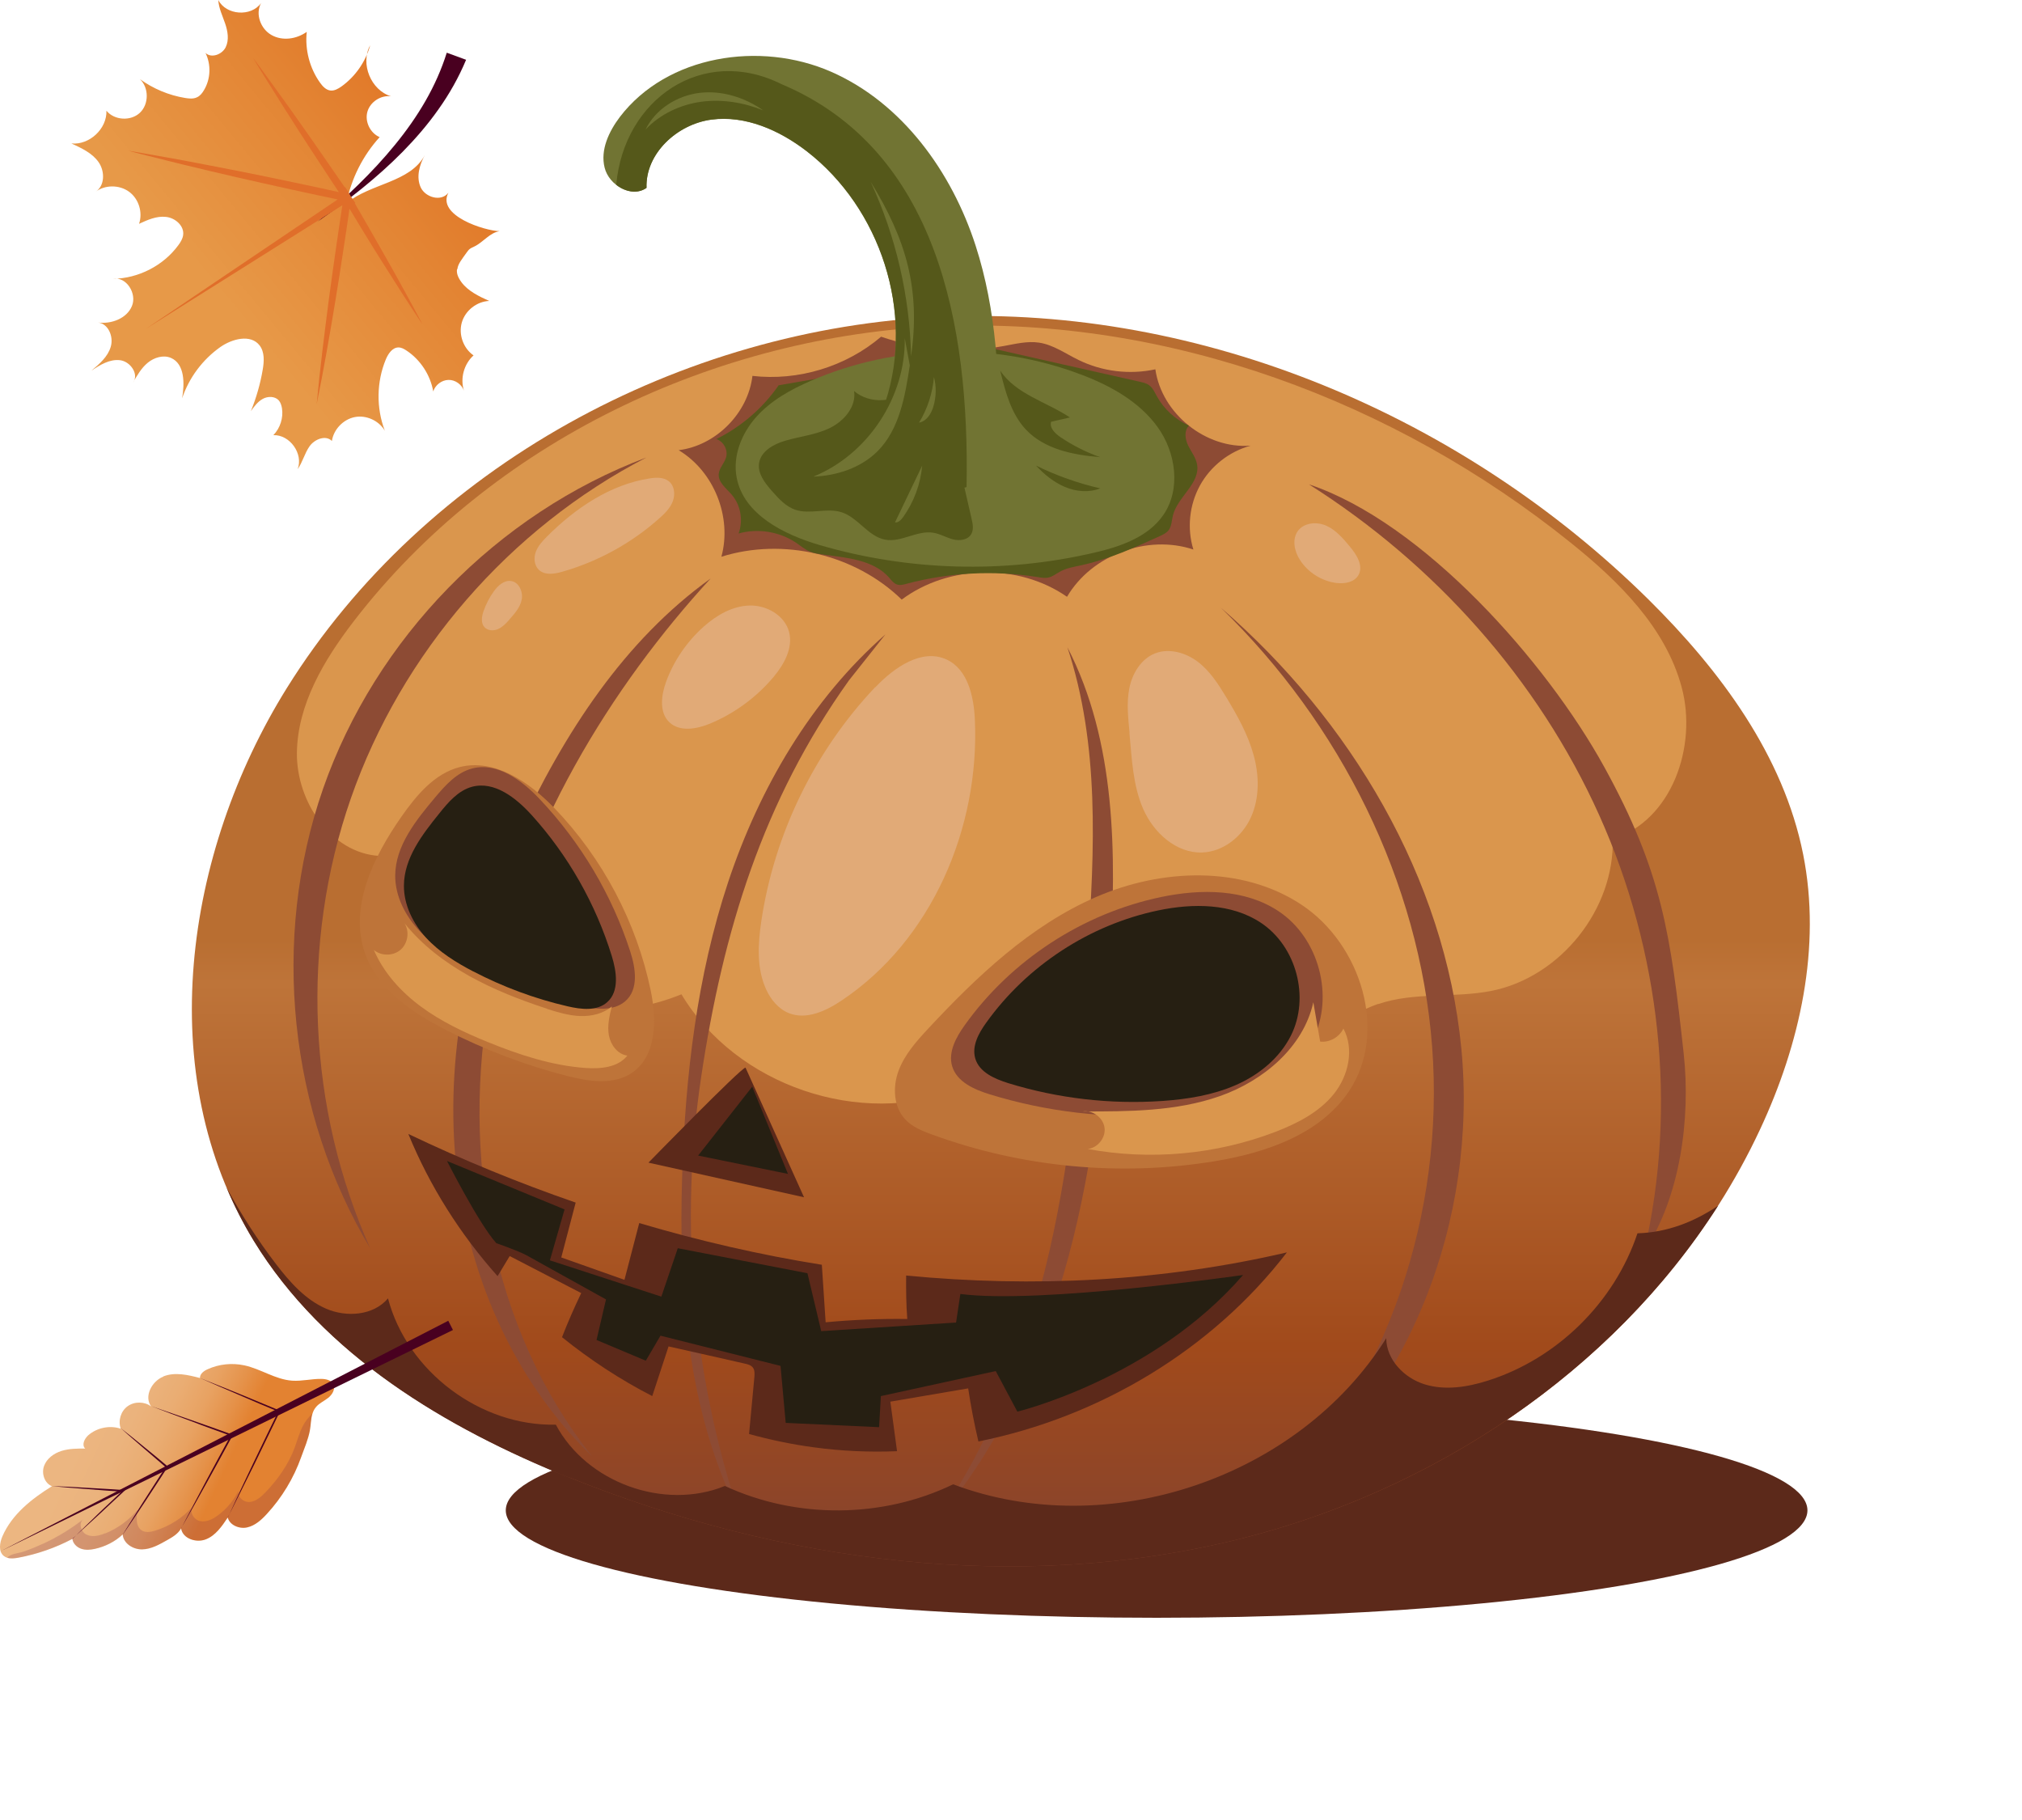<?xml version="1.0" encoding="UTF-8"?> <svg xmlns="http://www.w3.org/2000/svg" width="160" height="144" viewBox="0 0 160 144" fill="none"> <g filter="url(#filter0_f_1760_660)"> <ellipse cx="91.522" cy="119.5" rx="51.5" ry="8.5" fill="#5C291A"></ellipse> </g> <path d="M45.083 116.91C61.822 123.64 80.603 126.12 98.112 121.76C115.623 117.4 131.623 105.73 139.263 89.38C142.433 82.61 144.143 74.93 142.683 67.6C141.123 59.77 136.123 53.05 130.453 47.44C115.753 32.93 95.162 24.18 74.522 25.06C53.883 25.95 33.633 36.9 22.703 54.43C14.572 67.48 12.053 85.04 20.082 98.16C25.613 107.2 35.242 112.95 45.072 116.91H45.083Z" fill="url(#paint0_linear_1760_660)"></path> <path d="M109.073 79.44C111.933 78.46 115.093 78.99 118.063 78.39C123.503 77.28 127.763 71.93 127.613 66.38C132.273 64.95 134.343 59.05 133.063 54.35C131.793 49.65 128.113 46.01 124.313 42.96C110.343 31.71 92.453 25.08 74.533 25.81C56.613 26.54 38.893 34.96 27.973 49.18C25.633 52.23 23.543 55.73 23.493 59.57C23.453 63.41 26.173 67.49 30.003 67.72C31.573 72.38 35.133 76.33 39.593 78.37C44.063 80.41 49.373 80.52 53.923 78.67C58.253 85.9 68.083 89.25 75.933 86.17C78.363 85.21 80.703 83.7 83.323 83.72C85.403 83.74 87.323 84.73 89.313 85.32C93.523 86.58 98.253 86 102.033 83.76C104.403 82.36 106.443 80.33 109.053 79.43L109.073 79.44Z" fill="#DA964D"></path> <path d="M56.232 45.77C49.392 50.69 44.662 57.94 40.942 65.96C37.222 73.98 35.252 82.9 36.042 91.7C36.842 100.5 40.522 109.14 46.892 115.27C38.822 105.18 36.452 91.28 38.812 78.58C41.172 65.88 48.432 54.25 56.232 45.77Z" fill="#8D4B34"></path> <path d="M70.092 50.17C64.192 55.33 60.102 62.34 57.622 69.78C55.152 77.22 54.232 85.09 53.982 92.93C53.682 102.13 54.372 111.65 58.512 119.86C54.792 108.77 53.752 96.79 55.482 85.22C57.212 73.65 60.372 63.36 67.172 53.84L70.082 50.17H70.092Z" fill="#8D4B34"></path> <path d="M87.852 75.98C88.332 67.56 88.332 58.71 84.462 51.21C87.012 58.9 86.622 67.23 86.062 75.31C85.512 83.18 84.832 91.07 83.092 98.76C81.352 106.45 78.532 113.98 74.002 120.44C79.142 114.43 82.492 107.05 84.552 99.42C86.602 91.79 87.402 83.87 87.852 75.98Z" fill="#8D4B34"></path> <path d="M100.693 118.89C111.563 110.78 116.943 96.44 115.633 82.94C114.323 69.44 106.863 56.95 96.603 48.08C106.033 57.22 112.323 69.71 113.323 82.8C114.323 95.89 109.833 109.46 100.693 118.88V118.89Z" fill="#8D4B34"></path> <path d="M133.232 83.38C132.192 73.92 131.532 69.02 126.942 60.68C122.352 52.34 112.602 41.34 103.572 38.32C113.522 44.61 121.712 53.75 126.542 64.49C131.372 75.23 132.762 87.54 130.102 99.01C132.952 94.75 133.792 88.48 133.232 83.39V83.38Z" fill="#8D4B34"></path> <path d="M45.082 116.91C61.822 123.64 80.602 126.12 98.112 121.76C113.392 117.95 127.522 108.58 135.952 95.4C134.042 96.68 131.932 97.51 129.572 97.58C127.752 103.04 123.212 107.51 117.722 109.24C116.112 109.75 114.352 110.03 112.732 109.53C111.112 109.03 109.702 107.58 109.692 105.88C102.762 116.95 87.642 122.05 75.422 117.44C69.822 120.15 63.002 120.19 57.362 117.57C52.552 119.53 46.422 117.31 43.982 112.72C38.012 112.86 32.222 108.51 30.702 102.73C29.552 104.09 27.422 104.25 25.792 103.54C24.162 102.83 22.932 101.44 21.852 100.03C20.382 98.11 19.072 96.07 17.922 93.95C18.532 95.4 19.252 96.82 20.082 98.18C25.612 107.22 35.242 112.97 45.072 116.93L45.082 116.91Z" fill="#5C291A"></path> <path d="M40.293 49.03C40.713 48.56 41.163 48.06 41.283 47.44C41.403 46.82 41.063 46.06 40.443 45.97C39.893 45.89 39.403 46.33 39.083 46.78C38.723 47.27 38.453 47.81 38.253 48.38C38.113 48.79 38.043 49.3 38.333 49.62C38.593 49.91 39.053 49.93 39.413 49.77C39.773 49.61 40.043 49.32 40.303 49.03H40.293Z" fill="#E1AA77"></path> <path d="M61.222 53.55C62.052 52.55 62.762 51.27 62.442 50.01C62.102 48.69 60.662 47.87 59.302 47.91C57.942 47.95 56.692 48.68 55.682 49.58C54.352 50.77 53.312 52.28 52.702 53.96C52.312 55.03 52.152 56.39 52.982 57.16C53.812 57.93 55.142 57.68 56.192 57.25C58.132 56.44 59.872 55.16 61.222 53.55Z" fill="#E1AA77"></path> <path d="M69.252 54.37C64.462 59.43 61.272 65.98 60.242 72.88C59.972 74.7 59.862 76.63 60.632 78.3C61.002 79.1 61.602 79.83 62.422 80.16C63.802 80.71 65.342 80 66.582 79.17C73.712 74.42 77.522 65.53 77.142 56.97C77.062 55.12 76.592 52.98 74.922 52.19C72.962 51.27 70.762 52.8 69.272 54.37H69.252Z" fill="#E1AA77"></path> <path d="M89.372 58C89.562 60.04 89.642 62.14 90.462 64.01C91.282 65.88 93.062 67.51 95.112 67.45C96.792 67.4 98.302 66.19 98.992 64.65C99.682 63.11 99.642 61.33 99.192 59.72C98.742 58.1 97.912 56.62 97.042 55.18C96.412 54.14 95.742 53.09 94.782 52.36C93.812 51.63 92.492 51.25 91.362 51.71C90.272 52.16 89.592 53.3 89.362 54.46C89.132 55.62 89.272 56.81 89.382 57.99L89.372 58Z" fill="#E1AA77"></path> <path d="M102.863 44.3C103.503 45.3 104.603 45.99 105.783 46.13C106.413 46.2 107.153 46.07 107.483 45.52C107.923 44.78 107.343 43.87 106.793 43.22C106.263 42.59 105.713 41.94 104.963 41.6C104.213 41.26 103.213 41.34 102.713 41.99C102.223 42.65 102.413 43.61 102.863 44.3Z" fill="#E1AA77"></path> <path d="M106.723 86.37C109.883 81.68 107.703 74.7 102.983 71.58C98.263 68.46 91.903 68.72 86.713 70.98C81.523 73.24 77.313 77.24 73.453 81.38C72.523 82.38 71.583 83.43 71.103 84.72C70.623 86 70.703 87.59 71.643 88.58C72.193 89.16 72.963 89.48 73.713 89.75C80.843 92.37 88.663 93.11 96.163 91.87C100.193 91.2 104.433 89.75 106.723 86.37Z" fill="#BE7439"></path> <path d="M92.253 88.2C94.523 88.05 96.813 87.68 98.903 86.76C100.983 85.84 102.863 84.31 103.883 82.28C105.603 78.84 104.373 74.21 101.163 72.09C98.493 70.32 95.023 70.32 91.893 70.97C85.693 72.26 80.013 75.96 76.333 81.12C75.653 82.07 75.013 83.24 75.343 84.36C75.713 85.6 77.093 86.21 78.333 86.59C82.823 87.97 87.563 88.52 92.253 88.21V88.2Z" fill="#8D4B34"></path> <path d="M91.973 87.11C93.963 86.97 95.963 86.65 97.793 85.85C99.623 85.05 101.263 83.71 102.153 81.93C103.663 78.92 102.583 74.87 99.773 73.01C97.443 71.46 94.393 71.46 91.663 72.03C86.233 73.16 81.273 76.4 78.043 80.91C77.443 81.74 76.883 82.76 77.173 83.75C77.493 84.84 78.703 85.36 79.783 85.7C83.713 86.91 87.863 87.39 91.963 87.11H91.973Z" fill="#261F12"></path> <path d="M86.033 90.91C86.833 90.85 87.503 90.04 87.403 89.24C87.303 88.44 86.473 87.81 85.673 87.94C89.323 87.94 93.063 87.94 96.513 86.73C99.963 85.52 103.133 82.87 103.923 79.3C104.103 80.34 104.283 81.37 104.463 82.41C105.203 82.5 105.983 82.06 106.303 81.38C107.183 83.01 106.703 85.12 105.543 86.56C104.383 88 102.663 88.88 100.933 89.55C96.213 91.36 90.993 91.83 86.023 90.9L86.033 90.91Z" fill="#DA964D"></path> <path d="M35.282 81.49C38.333 83.05 41.553 84.28 44.873 85.13C46.593 85.57 48.562 85.87 50.023 84.87C51.962 83.54 51.972 80.69 51.492 78.38C50.373 72.98 47.693 67.91 43.862 63.93C41.883 61.88 39.142 60 36.383 60.69C34.383 61.2 32.953 62.92 31.762 64.62C29.532 67.81 27.582 71.82 28.902 75.48C29.922 78.29 32.612 80.12 35.282 81.48V81.49Z" fill="#BE7439"></path> <path d="M37.463 76.6C40.133 77.93 42.983 78.94 45.913 79.59C47.123 79.86 48.553 80.02 49.473 79.22C50.553 78.29 50.303 76.62 49.873 75.29C48.432 70.82 45.963 66.66 42.683 63.2C41.293 61.74 39.363 60.29 37.373 60.8C36.133 61.12 35.243 62.13 34.433 63.09C32.903 64.91 31.293 66.92 31.273 69.26C31.263 70.92 32.083 72.5 33.253 73.72C34.423 74.94 35.923 75.83 37.453 76.59L37.463 76.6Z" fill="#8D4B34"></path> <path d="M37.432 76.85C39.792 78.08 42.312 79.02 44.913 79.62C45.983 79.87 47.252 80.02 48.062 79.28C49.013 78.42 48.792 76.88 48.413 75.65C47.142 71.52 44.953 67.67 42.053 64.47C40.822 63.12 39.123 61.78 37.352 62.25C36.252 62.55 35.462 63.48 34.752 64.37C33.392 66.05 31.973 67.91 31.962 70.07C31.953 71.6 32.682 73.07 33.722 74.2C34.763 75.33 36.083 76.15 37.443 76.86L37.432 76.85Z" fill="#261F12"></path> <path d="M43.282 79.81C39.053 78.43 34.792 76.5 32.002 73.04C32.422 73.69 32.282 74.63 31.703 75.14C31.122 75.65 30.172 75.66 29.582 75.16C30.363 76.98 31.742 78.49 33.333 79.66C34.922 80.83 36.722 81.68 38.553 82.43C41.053 83.45 43.653 84.31 46.343 84.5C47.532 84.58 48.903 84.46 49.642 83.52C48.873 83.42 48.322 82.68 48.182 81.92C48.042 81.16 48.222 80.38 48.413 79.63C47.733 80.21 46.792 80.42 45.892 80.39C44.992 80.35 44.123 80.09 43.273 79.82L43.282 79.81Z" fill="#DA964D"></path> <path d="M71.703 100.92C71.692 102.07 71.703 103.22 71.793 104.36C69.632 104.33 67.483 104.42 65.332 104.62C65.233 103.1 65.132 101.58 65.032 100.07C60.163 99.29 55.333 98.18 50.583 96.77C50.193 98.27 49.803 99.77 49.413 101.26C47.742 100.67 46.072 100.08 44.413 99.49C44.792 98.04 45.172 96.6 45.553 95.15C41.032 93.59 36.602 91.77 32.312 89.72C34.002 93.85 36.413 97.65 39.373 100.97C39.693 100.44 40.013 99.91 40.333 99.38C42.222 100.36 44.102 101.33 45.992 102.31C45.443 103.45 44.932 104.62 44.472 105.8C46.693 107.59 49.083 109.16 51.612 110.46C52.042 109.15 52.472 107.84 52.903 106.53C54.913 106.98 56.922 107.43 58.932 107.89C59.172 107.94 59.422 108.01 59.572 108.2C59.733 108.41 59.712 108.7 59.693 108.96C59.553 110.46 59.413 111.96 59.273 113.46C60.943 113.92 62.653 114.28 64.373 114.51C66.562 114.81 68.782 114.91 70.983 114.82C70.802 113.51 70.632 112.2 70.453 110.9C72.502 110.55 74.562 110.2 76.612 109.85C76.823 111.26 77.093 112.66 77.422 114.05C86.972 112.13 95.882 106.83 101.832 99.09C91.953 101.39 81.772 101.89 71.692 100.92H71.703Z" fill="#5C291A"></path> <path d="M98.353 100.88C98.353 100.88 82.283 103.2 75.993 102.38L75.653 104.64L64.983 105.32L63.893 100.74L53.633 98.76L52.333 102.59L43.513 99.72L44.673 95.69L35.373 91.86C35.373 91.86 37.903 96.85 39.273 98.36C39.273 98.36 41.053 98.98 41.663 99.32C42.283 99.66 47.953 102.81 47.953 102.81L47.203 106.02L51.103 107.66L52.263 105.68L61.763 108.07L62.173 112.58L69.563 112.92L69.703 110.46L78.793 108.48L80.503 111.69C80.503 111.69 91.243 109.09 98.353 100.89V100.88Z" fill="#261F12"></path> <path d="M58.992 84.47C58.642 84.47 51.312 91.99 51.312 91.99L63.623 94.73L58.992 84.47Z" fill="#5C291A"></path> <path d="M59.523 85.98L55.243 91.43L62.353 92.88L59.523 85.98Z" fill="#261F12"></path> <path d="M59.543 29.72C59.203 32.68 56.663 35.25 53.703 35.62C56.493 37.29 57.943 40.91 57.083 44.05C61.983 42.51 67.673 43.86 71.353 47.44C75.083 44.66 80.613 44.56 84.433 47.22C86.383 43.9 90.783 42.26 94.433 43.48C93.913 41.81 94.113 39.94 94.953 38.41C95.793 36.88 97.273 35.72 98.963 35.26C95.423 35.54 91.923 32.73 91.423 29.22C89.393 29.66 87.213 29.4 85.343 28.48C84.313 27.98 83.353 27.28 82.223 27.11C81.293 26.97 80.343 27.21 79.413 27.38C76.193 27.97 72.823 27.71 69.723 26.64C66.943 29.01 63.163 30.16 59.533 29.74L59.543 29.72Z" fill="#8D4B34"></path> <path d="M29.332 98.83C22.843 88.03 21.422 74.31 25.562 62.41C29.712 50.51 39.343 40.64 51.142 36.2C40.322 41.8 31.773 51.66 27.762 63.17C23.753 74.68 24.323 87.71 29.323 98.83H29.332Z" fill="#8D4B34"></path> <path d="M51.423 37.85C48.293 38.33 45.533 40.2 43.293 42.44C42.933 42.8 42.583 43.18 42.403 43.65C42.223 44.12 42.263 44.71 42.623 45.07C43.103 45.54 43.873 45.42 44.513 45.23C47.343 44.42 49.993 42.96 52.183 41C52.613 40.62 53.043 40.19 53.243 39.65C53.443 39.11 53.373 38.42 52.913 38.07C52.503 37.75 51.933 37.77 51.423 37.85Z" fill="#E1AA77"></path> <path d="M61.603 30.5C60.353 32.3 58.643 33.77 56.683 34.74C57.263 34.93 57.623 35.61 57.453 36.19C57.323 36.65 56.923 37.01 56.873 37.49C56.813 38.16 57.463 38.63 57.903 39.14C58.613 39.97 58.823 41.19 58.443 42.21C59.973 41.78 61.693 42.06 63.003 42.95C63.353 43.19 63.673 43.46 64.063 43.63C64.373 43.76 64.703 43.82 65.033 43.86C66.943 44.13 69.103 44.26 70.373 45.72C70.543 45.92 70.713 46.15 70.963 46.24C71.213 46.33 71.483 46.26 71.733 46.19C75.103 45.29 78.673 45.11 82.123 45.66C82.403 45.71 82.703 45.76 82.983 45.69C83.313 45.61 83.583 45.39 83.873 45.23C84.393 44.94 84.993 44.85 85.573 44.72C87.743 44.25 89.773 43.33 91.793 42.41C92.023 42.3 92.263 42.19 92.433 42C92.713 41.67 92.713 41.2 92.813 40.78C93.183 39.3 94.993 38.24 94.723 36.74C94.623 36.19 94.253 35.74 94.013 35.24C93.773 34.74 93.683 34.07 94.083 33.68C93.003 33.2 92.083 32.35 91.523 31.32C91.363 31.02 91.213 30.69 90.943 30.49C90.723 30.32 90.443 30.26 90.173 30.2C88.163 29.75 86.143 29.29 84.133 28.84C82.243 28.41 80.353 27.99 78.473 27.56L61.593 30.49L61.603 30.5Z" fill="#55581A"></path> <path d="M85.552 29.64C78.722 27.04 70.872 27.22 64.162 30.13C62.562 30.82 61.002 31.69 59.842 32.99C58.682 34.29 57.962 36.08 58.292 37.79C58.852 40.71 62.012 42.29 64.872 43.13C71.902 45.18 79.452 45.39 86.582 43.73C88.652 43.25 90.842 42.5 92.052 40.75C93.462 38.71 93.052 35.8 91.602 33.79C90.152 31.78 87.882 30.52 85.562 29.64H85.552Z" fill="#717433"></path> <path d="M70.062 31.78C72.382 24.72 69.662 16.47 63.833 11.97C61.682 10.31 58.982 9.11 56.282 9.47C53.582 9.83 51.053 12.15 51.153 14.87C49.972 15.7 48.182 14.66 47.842 13.26C47.492 11.86 48.182 10.4 49.052 9.25C52.782 4.37 60.142 3.21 65.772 5.68C71.392 8.15 75.312 13.59 77.202 19.44C78.852 24.55 79.132 29.98 78.993 35.37C78.953 36.87 77.932 38.16 76.482 38.54C74.082 39.18 71.592 39.11 70.292 36.52C69.552 35.05 69.552 33.33 70.062 31.77V31.78Z" fill="#717433"></path> <path d="M61.843 6.66C55.603 3.54 49.363 7.84 48.763 14.62C49.473 15.18 50.433 15.38 51.163 14.86C51.063 12.14 53.593 9.82 56.293 9.46C58.993 9.1 61.683 10.3 63.843 11.96C69.673 16.46 72.383 24.71 70.073 31.77C69.563 33.33 69.563 35.05 70.303 36.52C71.603 39.1 74.083 39.17 76.483 38.54C76.733 25.67 74.133 11.83 61.843 6.66Z" fill="#55581A"></path> <path d="M72.003 30.69C70.893 31.88 68.823 32 67.583 30.94C67.773 32.16 66.803 33.3 65.693 33.85C64.583 34.4 63.323 34.52 62.133 34.87C61.213 35.14 60.203 35.7 60.063 36.65C59.943 37.48 60.533 38.22 61.083 38.85C61.613 39.45 62.173 40.07 62.923 40.33C64.093 40.73 65.423 40.15 66.593 40.53C67.903 40.95 68.703 42.46 70.053 42.7C71.323 42.93 72.573 41.94 73.853 42.15C74.393 42.24 74.873 42.53 75.393 42.67C75.923 42.81 76.583 42.73 76.853 42.26C77.063 41.9 76.973 41.45 76.883 41.05C76.443 39.14 76.003 37.23 75.573 35.32C74.153 34.63 73.173 33.12 73.143 31.54L71.993 30.68L72.003 30.69Z" fill="#55581A"></path> <path d="M71.592 26.76C71.672 31.41 68.672 35.96 64.362 37.71C66.222 37.64 68.112 37.02 69.432 35.71C71.172 33.97 71.622 31.35 71.992 28.91L71.592 26.76Z" fill="#717433"></path> <path d="M73.863 32.15C74.083 31.4 74.103 30.59 73.903 29.83C73.793 31.1 73.393 32.35 72.723 33.44C73.323 33.33 73.693 32.73 73.863 32.15Z" fill="#717433"></path> <path d="M72.972 36.84C72.252 38.34 71.542 39.83 70.822 41.33C71.082 41.37 71.292 41.14 71.452 40.93C72.312 39.73 72.842 38.31 72.972 36.84Z" fill="#717433"></path> <path d="M60.403 8.74C58.943 7.71 57.112 7.13 55.343 7.35C53.562 7.57 51.862 8.64 51.083 10.25C52.222 9.03 53.833 8.28 55.492 8.05C57.153 7.83 58.862 8.11 60.413 8.74H60.403Z" fill="#717433"></path> <path d="M68.902 14.4C70.892 18.71 71.992 23.44 72.092 28.19C72.852 22.9 71.712 18.95 68.902 14.4Z" fill="#717433"></path> <path d="M79.143 29.32C80.383 31.19 82.803 31.79 84.663 33.03C84.163 33.14 83.663 33.26 83.173 33.37C83.033 33.86 83.483 34.29 83.903 34.58C84.873 35.24 85.943 35.78 87.053 36.17C84.913 36 82.633 35.54 81.173 33.98C80.003 32.73 79.553 30.99 79.143 29.32Z" fill="#55581A"></path> <path d="M81.982 36.84C83.602 37.63 85.302 38.24 87.062 38.64C86.172 38.99 85.152 38.9 84.272 38.53C83.392 38.16 82.632 37.54 81.982 36.84Z" fill="#55581A"></path> <path d="M12.932 108.9C13.842 108.54 14.873 108.78 15.822 109.03C15.812 108.7 16.133 108.46 16.442 108.33C17.343 107.92 18.372 107.82 19.343 108.03C20.642 108.31 21.793 109.15 23.122 109.24C23.892 109.29 24.652 109.09 25.413 109.1C25.782 109.1 26.203 109.19 26.372 109.52C26.562 109.89 26.302 110.33 25.983 110.59C25.663 110.85 25.262 111.01 25.003 111.33C24.863 111.49 24.782 111.67 24.723 111.86C24.593 112.28 24.602 112.74 24.523 113.17C24.392 113.88 24.082 114.6 23.832 115.29C23.242 116.95 22.312 118.49 21.113 119.79C20.683 120.26 20.183 120.71 19.562 120.85C18.942 120.99 18.183 120.68 18.023 120.07C17.562 120.76 17.062 121.49 16.302 121.79C15.533 122.1 14.453 121.74 14.332 120.93C14.092 121.36 13.652 121.62 13.223 121.86C12.602 122.21 11.953 122.58 11.242 122.59C10.533 122.6 9.762 122.12 9.713 121.41C9.102 121.98 8.332 122.37 7.513 122.55C7.152 122.63 6.772 122.66 6.423 122.54C6.072 122.42 5.772 122.12 5.732 121.76C4.393 122.47 2.942 122.97 1.452 123.25C1.173 123.3 0.863 123.34 0.593 123.26C0.492 123.23 0.393 123.18 0.302 123.11C-0.138 122.76 -0.028 122.06 0.193 121.55C0.943 119.82 2.502 118.59 4.112 117.59C3.522 117.36 3.272 116.59 3.482 116C3.692 115.4 4.263 114.99 4.862 114.8C5.463 114.61 6.103 114.61 6.742 114.61C6.442 114.33 6.683 113.83 6.982 113.56C7.673 112.96 8.682 112.75 9.553 113.04C9.332 112.41 9.553 111.65 10.102 111.26C10.643 110.87 11.432 110.88 11.963 111.28C11.373 110.49 12.012 109.28 12.922 108.92L12.932 108.9Z" fill="url(#paint1_linear_1760_660)"></path> <path d="M35.842 105.23L0.072 122.72L35.472 104.5L35.842 105.23Z" fill="#490020"></path> <path d="M18.032 120.06C18.192 119.71 18.362 119.35 18.522 119C18.682 118.65 18.852 118.3 19.012 117.94L20.012 115.83L21.022 113.73L21.532 112.68L22.042 111.63L22.072 111.71L20.502 111.05C19.982 110.83 19.462 110.6 18.942 110.38C18.422 110.16 17.902 109.93 17.382 109.71C16.862 109.48 16.342 109.26 15.822 109.03C16.352 109.24 16.872 109.45 17.402 109.66C17.932 109.87 18.452 110.09 18.982 110.3C19.502 110.52 20.032 110.73 20.552 110.95L22.122 111.6L22.182 111.62L22.152 111.68L21.642 112.73L21.132 113.78L20.112 115.88L19.072 117.97C18.902 118.32 18.722 118.66 18.552 119.01C18.382 119.36 18.202 119.7 18.022 120.05L18.032 120.06Z" fill="#490020"></path> <path d="M14.342 120.92C14.502 120.61 14.662 120.3 14.822 119.99L15.312 119.06L16.292 117.21L17.282 115.37L18.282 113.53L18.312 113.62L16.722 113.04L15.932 112.75L15.142 112.45L13.552 111.86C13.022 111.66 12.492 111.46 11.972 111.26C12.502 111.44 13.042 111.63 13.572 111.81L15.172 112.37L15.972 112.65L16.772 112.93L18.362 113.5L18.432 113.53L18.392 113.6L17.392 115.44L16.382 117.27L15.362 119.1L14.852 120.01C14.682 120.31 14.512 120.62 14.332 120.92H14.342Z" fill="#490020"></path> <path d="M9.722 121.4C9.862 121.17 10.002 120.95 10.142 120.72C10.282 120.5 10.422 120.27 10.562 120.05L11.412 118.71C11.702 118.26 11.982 117.82 12.272 117.37L12.702 116.7L13.142 116.03V116.11L12.252 115.34C11.952 115.08 11.652 114.82 11.352 114.57C11.052 114.31 10.752 114.05 10.452 113.79C10.152 113.53 9.852 113.27 9.562 113C9.872 113.25 10.182 113.5 10.492 113.74C10.802 113.99 11.102 114.24 11.412 114.49C11.722 114.74 12.022 114.99 12.332 115.24L13.242 116L13.282 116.04L13.252 116.09L12.822 116.76L12.382 117.43C12.092 117.87 11.802 118.32 11.512 118.76L10.632 120.08C10.482 120.3 10.332 120.52 10.182 120.74C10.032 120.96 9.882 121.18 9.732 121.4H9.722Z" fill="#490020"></path> <path d="M5.752 121.75C6.072 121.42 6.402 121.1 6.732 120.78L7.722 119.82C8.052 119.5 8.382 119.18 8.722 118.87L9.722 117.92L9.762 118.03L8.352 117.93C7.882 117.89 7.412 117.86 6.942 117.82L5.532 117.71C5.062 117.67 4.592 117.63 4.122 117.58C4.592 117.6 5.062 117.62 5.532 117.64L6.942 117.72C7.412 117.74 7.882 117.78 8.352 117.8L9.762 117.89H9.912L9.802 118L8.792 118.94C8.452 119.25 8.122 119.57 7.782 119.88L6.762 120.81C6.422 121.12 6.082 121.43 5.742 121.73L5.752 121.75Z" fill="#490020"></path> <path opacity="0.2" d="M8.343 121.32C9.333 120.92 10.223 120.26 10.902 119.44C10.773 120.04 10.723 120.83 11.273 121.12C11.562 121.27 11.922 121.21 12.232 121.12C13.402 120.77 14.473 120.09 15.273 119.18C14.943 119.58 15.312 120.24 15.822 120.35C16.323 120.46 16.843 120.2 17.253 119.89C17.953 119.37 18.523 118.68 18.902 117.9C18.703 118.36 19.233 118.87 19.733 118.84C20.233 118.81 20.642 118.45 20.992 118.09C21.983 117.06 22.823 115.87 23.323 114.53C23.532 113.95 23.692 113.35 23.973 112.81C24.163 112.45 24.413 112.13 24.712 111.85C24.582 112.27 24.593 112.73 24.512 113.16C24.383 113.87 24.073 114.59 23.823 115.28C23.233 116.94 22.302 118.48 21.102 119.78C20.672 120.25 20.172 120.7 19.552 120.84C18.933 120.98 18.172 120.67 18.012 120.06C17.552 120.75 17.052 121.48 16.293 121.78C15.523 122.09 14.443 121.73 14.322 120.92C14.082 121.35 13.643 121.61 13.213 121.85C12.592 122.2 11.943 122.57 11.232 122.58C10.523 122.59 9.753 122.11 9.703 121.4C9.093 121.97 8.323 122.36 7.503 122.54C7.143 122.62 6.763 122.65 6.413 122.53C6.063 122.41 5.763 122.11 5.723 121.75C4.383 122.46 2.933 122.96 1.443 123.24C1.163 123.29 0.853 123.33 0.583 123.25C0.833 122.92 1.483 122.9 1.843 122.77C2.413 122.58 2.973 122.34 3.523 122.09C4.603 121.58 5.633 120.95 6.583 120.21C6.203 120.51 6.403 121.21 6.843 121.42C7.293 121.64 7.843 121.51 8.303 121.32H8.343Z" fill="#772246"></path> <path d="M36.162 21.31C36.122 21.6 36.212 21.91 36.502 22.31C37.022 23.03 37.922 23.46 38.712 23.81C37.732 23.85 36.812 24.57 36.542 25.52C36.272 26.47 36.662 27.56 37.472 28.12C36.712 28.8 36.402 29.94 36.712 30.91C36.532 30.41 36.012 30.04 35.482 30.06C34.952 30.07 34.442 30.46 34.282 30.97C34.052 29.67 33.272 28.47 32.172 27.74C31.982 27.61 31.762 27.49 31.532 27.49C31.052 27.49 30.722 27.98 30.532 28.43C29.792 30.21 29.762 32.28 30.452 34.08C29.982 33.28 28.982 32.82 28.072 33C27.162 33.18 26.402 33.97 26.262 34.89C25.782 34.4 24.902 34.74 24.502 35.3C24.102 35.86 23.952 36.56 23.552 37.12C24.022 35.9 22.932 34.38 21.632 34.43C22.172 33.87 22.432 33.06 22.312 32.3C22.272 32.07 22.202 31.84 22.052 31.67C21.742 31.34 21.192 31.34 20.792 31.56C20.392 31.78 20.112 32.16 19.852 32.53C20.282 31.47 20.602 30.36 20.792 29.23C20.902 28.58 20.942 27.85 20.542 27.33C19.842 26.42 18.372 26.8 17.432 27.46C16.032 28.45 14.962 29.88 14.412 31.51C14.612 30.33 14.622 28.8 13.532 28.32C12.932 28.06 12.202 28.28 11.692 28.7C11.182 29.12 10.852 29.7 10.522 30.27C11.022 29.62 10.322 28.6 9.502 28.5C8.682 28.4 7.912 28.87 7.232 29.33C7.862 28.8 8.532 28.23 8.762 27.44C9.002 26.65 8.582 25.61 7.762 25.52C8.822 25.65 10.032 25.2 10.442 24.21C10.852 23.22 9.992 21.86 8.942 22.06C10.952 22.03 12.922 21.02 14.112 19.4C14.292 19.16 14.452 18.89 14.492 18.6C14.592 17.87 13.862 17.23 13.122 17.16C12.382 17.08 11.672 17.4 11.002 17.71C11.312 16.81 10.982 15.73 10.212 15.17C9.442 14.61 8.312 14.61 7.552 15.18C8.302 14.71 8.312 13.56 7.802 12.83C7.302 12.11 6.452 11.72 5.652 11.35C7.072 11.49 8.472 10.19 8.422 8.76C9.052 9.53 10.352 9.6 11.072 8.92C11.792 8.24 11.792 6.94 11.072 6.26C12.122 7.02 13.362 7.54 14.642 7.75C14.952 7.8 15.292 7.84 15.582 7.7C15.832 7.59 16.002 7.37 16.142 7.13C16.672 6.25 16.712 5.11 16.262 4.19C16.732 4.63 17.582 4.31 17.862 3.73C18.142 3.15 18.022 2.46 17.812 1.85C17.602 1.24 17.312 0.65 17.272 0C17.892 1.21 19.872 1.35 20.662 0.24C20.182 1.1 20.622 2.29 21.482 2.77C22.342 3.26 23.462 3.1 24.272 2.52C24.122 3.93 24.502 5.39 25.322 6.54C25.522 6.82 25.782 7.11 26.132 7.16C26.452 7.2 26.752 7.03 27.022 6.84C28.122 6.05 28.932 4.88 29.292 3.58C28.492 5.04 29.352 7.14 30.942 7.62C30.142 7.51 29.292 8.06 29.072 8.84C28.852 9.62 29.292 10.53 30.042 10.85C28.712 12.31 27.792 14.14 27.412 16.08C29.312 14.5 32.472 14.45 33.622 12.26C33.182 13.05 32.912 14.03 33.302 14.85C33.672 15.61 34.902 15.99 35.482 15.25C34.532 17.05 38.332 18.26 39.532 18.29C38.752 18.41 38.242 19.16 37.542 19.5C37.422 19.56 37.292 19.61 37.182 19.69C37.072 19.77 36.992 19.89 36.912 20C36.552 20.51 36.242 20.87 36.192 21.29L36.162 21.31Z" fill="url(#paint2_linear_1760_660)"></path> <path d="M36.882 4.73C36.302 6.12 35.562 7.43 34.702 8.64C33.852 9.85 32.882 10.97 31.862 12.01C29.812 14.09 27.512 15.87 25.152 17.52C27.342 15.65 29.452 13.67 31.252 11.46C32.152 10.36 32.972 9.2 33.672 7.98C34.372 6.76 34.942 5.48 35.352 4.17L36.882 4.73Z" fill="#490020"></path> <path d="M12.292 12.47C13.012 12.65 13.722 12.84 14.442 13.01C15.882 13.36 17.322 13.7 18.752 14.03C20.192 14.35 21.632 14.69 23.082 15L25.252 15.47L26.722 15.78L11.572 26L27.092 16.24C26.922 17.38 26.742 18.52 26.582 19.67C26.382 21.03 26.202 22.39 26.012 23.76C25.662 26.49 25.312 29.22 25.062 31.96C25.612 29.26 26.082 26.55 26.532 23.84C26.752 22.48 26.972 21.13 27.172 19.77C27.342 18.68 27.502 17.6 27.652 16.51C28.012 17.1 28.372 17.7 28.732 18.29C29.232 19.12 29.752 19.94 30.272 20.77C30.792 21.59 31.312 22.42 31.832 23.23C32.362 24.05 32.892 24.86 33.432 25.67C32.982 24.81 32.522 23.95 32.052 23.1C31.592 22.25 31.112 21.4 30.632 20.55C30.152 19.71 29.682 18.86 29.192 18.02C28.822 17.37 28.442 16.73 28.072 16.08H28.132L27.722 15.48V15.46L27.302 14.78V14.85C26.812 14.14 26.322 13.43 25.832 12.72C25.202 11.8 24.562 10.89 23.922 9.98C23.282 9.07 22.642 8.16 21.982 7.26C21.322 6.36 20.682 5.45 20.012 4.56C20.582 5.52 21.182 6.46 21.772 7.41C22.362 8.36 22.962 9.29 23.562 10.23C24.162 11.17 24.772 12.1 25.382 13.03C25.862 13.76 26.332 14.48 26.812 15.2L25.362 14.88L23.192 14.42C21.752 14.11 20.302 13.82 18.852 13.53C17.402 13.25 15.952 12.96 14.502 12.69C13.772 12.55 13.042 12.43 12.322 12.3C11.592 12.17 10.862 12.04 10.132 11.92C10.842 12.11 11.562 12.3 12.282 12.47H12.292Z" fill="#E06E2A"></path> <defs> <filter id="filter0_f_1760_660" x="24.023" y="95" width="135" height="49" filterUnits="userSpaceOnUse" color-interpolation-filters="sRGB"> <feFlood flood-opacity="0" result="BackgroundImageFix"></feFlood> <feBlend mode="normal" in="SourceGraphic" in2="BackgroundImageFix" result="shape"></feBlend> <feGaussianBlur stdDeviation="8" result="effect1_foregroundBlur_1760_660"></feGaussianBlur> </filter> <linearGradient id="paint0_linear_1760_660" x1="79.203" y1="74.35" x2="79.203" y2="131.79" gradientUnits="userSpaceOnUse"> <stop stop-color="#B96E31"></stop> <stop offset="0.06" stop-color="#BE7439"></stop> <stop offset="0.56" stop-color="#A14A1B"></stop> <stop offset="0.99" stop-color="#794037"></stop> </linearGradient> <linearGradient id="paint1_linear_1760_660" x1="5.012" y1="112.241" x2="17.032" y2="117.954" gradientUnits="userSpaceOnUse"> <stop offset="0.15" stop-color="#ECB681"></stop> <stop offset="0.37" stop-color="#EBB37D"></stop> <stop offset="0.55" stop-color="#EAAD73"></stop> <stop offset="0.72" stop-color="#E8A262"></stop> <stop offset="0.87" stop-color="#E5924A"></stop> <stop offset="1" stop-color="#E38231"></stop> </linearGradient> <linearGradient id="paint2_linear_1760_660" x1="8.434" y1="30.767" x2="34.142" y2="9.49" gradientUnits="userSpaceOnUse"> <stop offset="0.35" stop-color="#E79948"></stop> <stop offset="0.77" stop-color="#E38534"></stop> <stop offset="1" stop-color="#E17828"></stop> </linearGradient> </defs> </svg> 